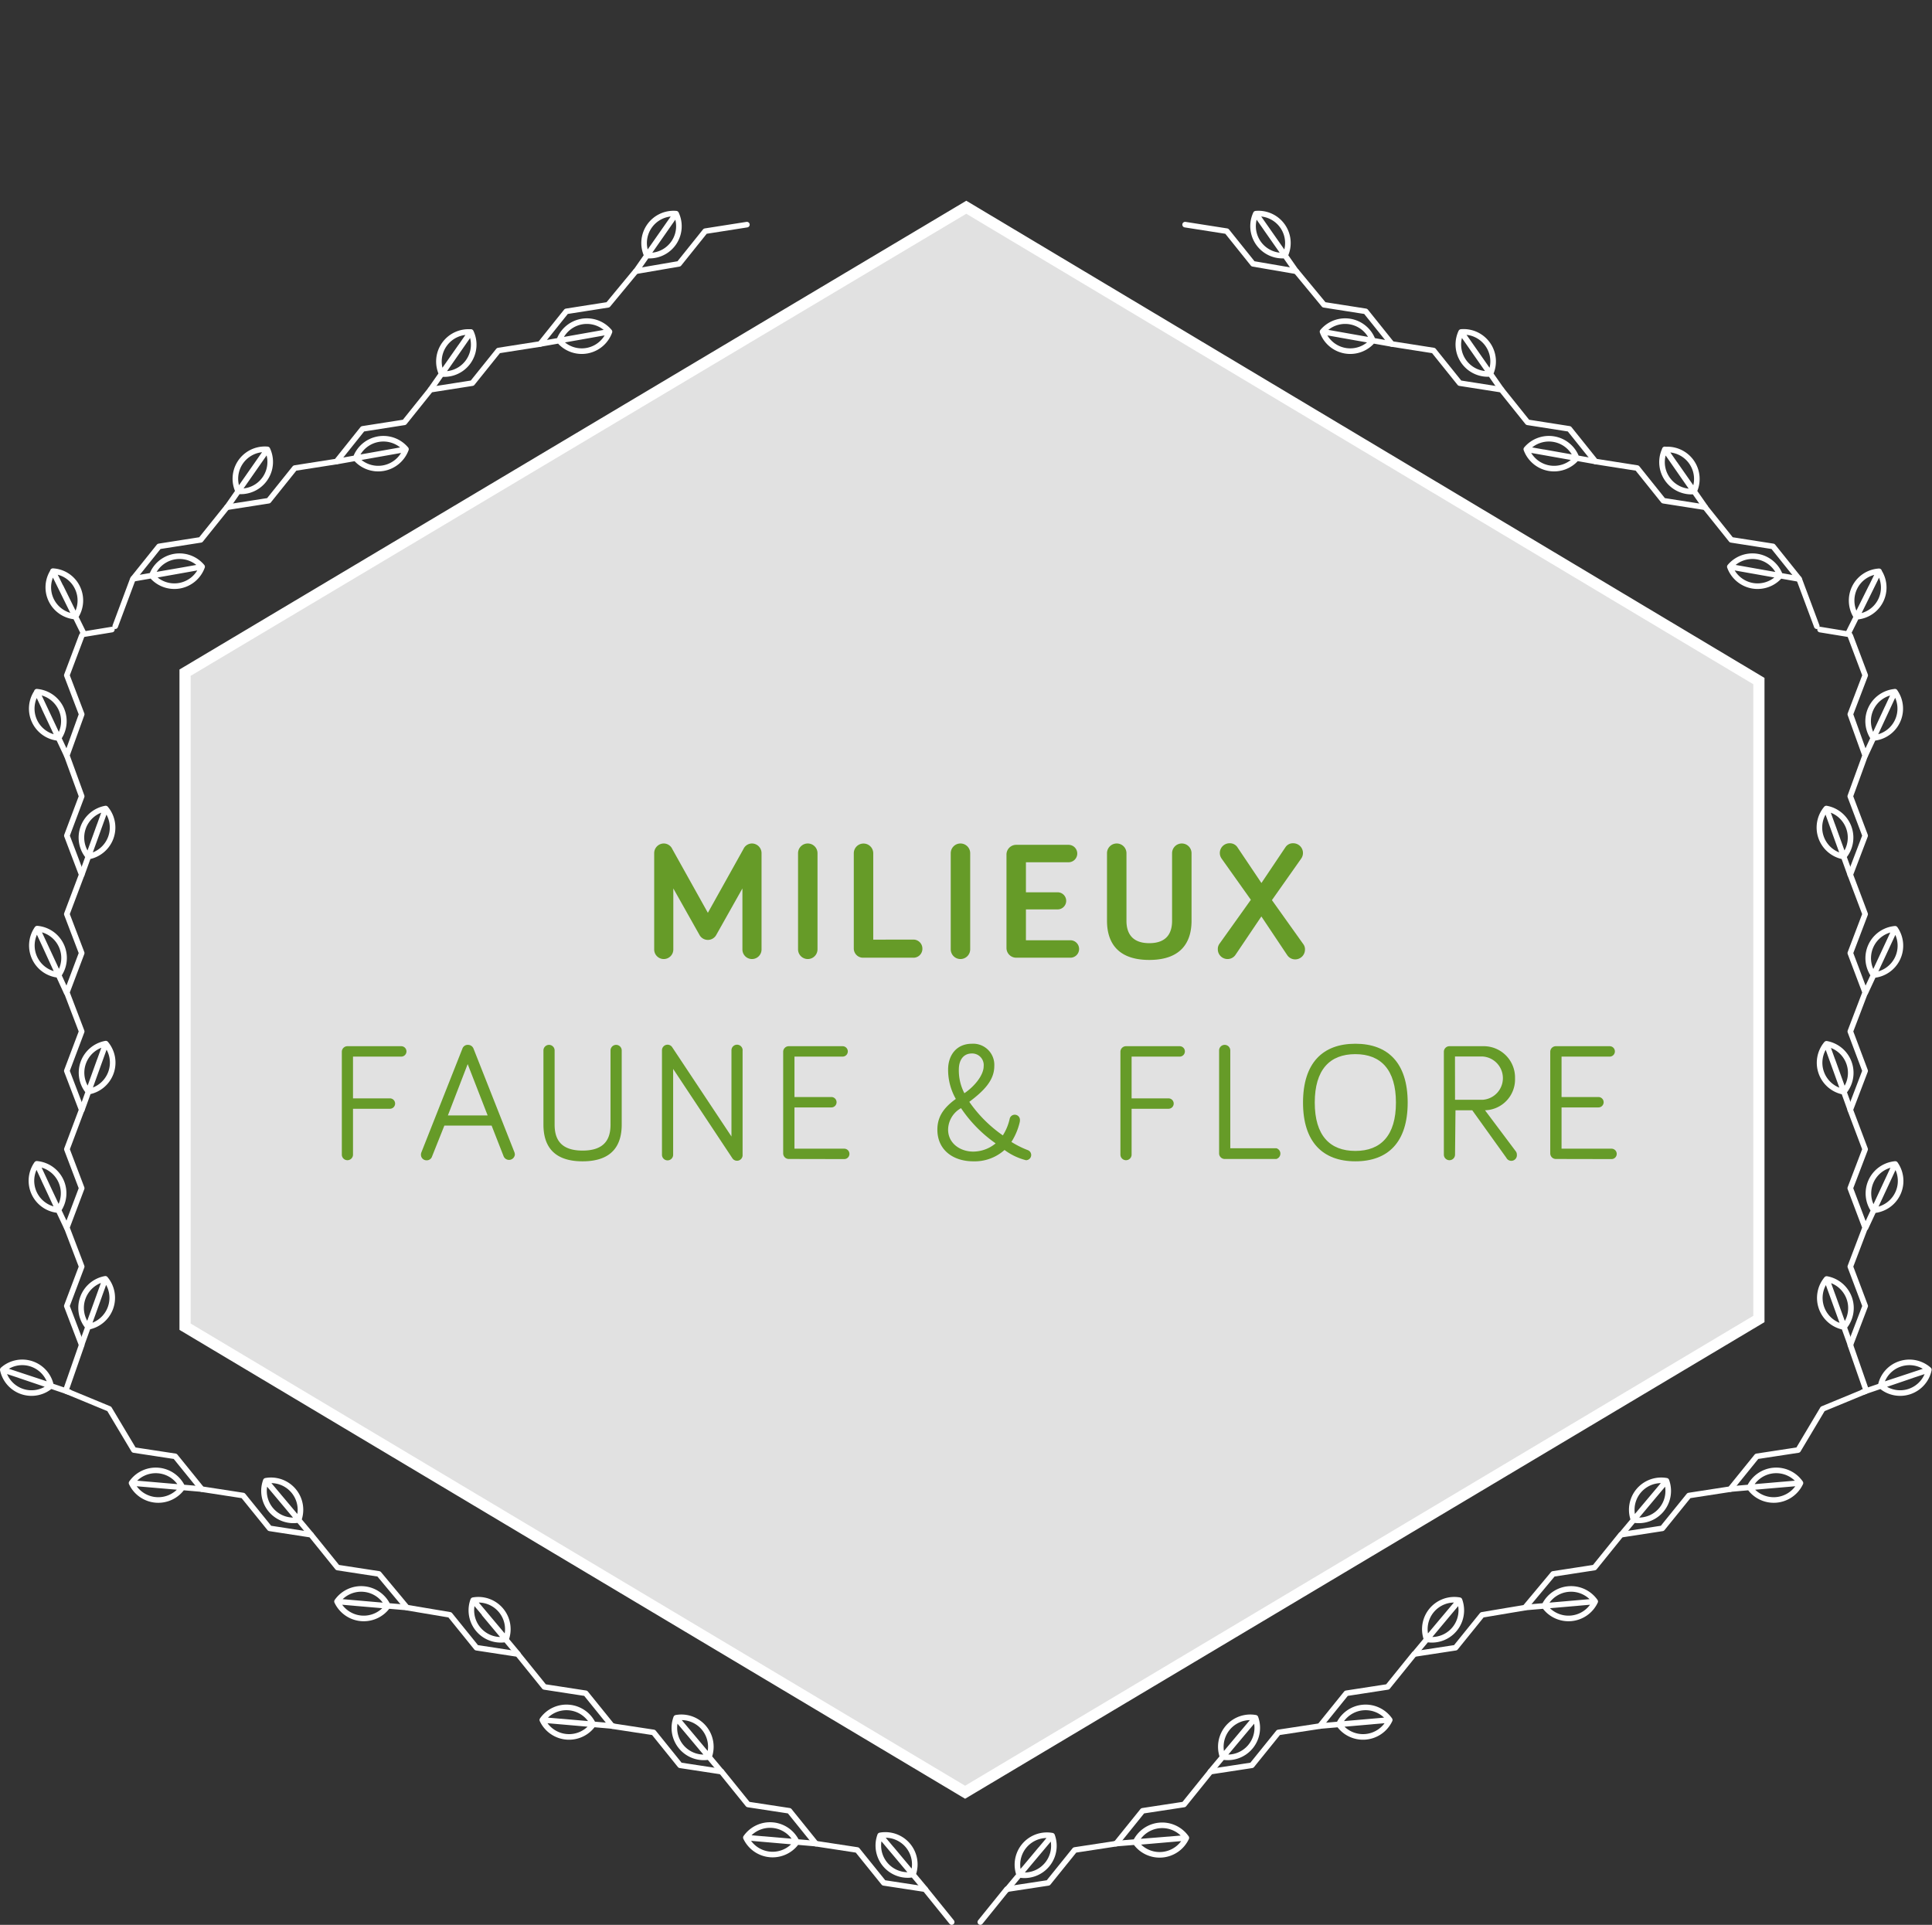 <?xml version="1.0" encoding="utf-8"?>
<svg id="Calque_1" data-name="Calque 1" xmlns="http://www.w3.org/2000/svg" xmlns:xlink="http://www.w3.org/1999/xlink" viewBox="0 0 345.56 344.29"><rect x="0" y="0" width="345.56" height="344.29" fill="#333333" stroke="none"/><defs><style>.cls-1,.cls-5{fill:none;}.cls-2{fill:#fff;fill-opacity:0.85;stroke-miterlimit:10;stroke-width:2px;}.cls-2,.cls-5{stroke:#fff;}.cls-3{fill:#669b28;}.cls-4{clip-path:url(#clip-path);}.cls-5{stroke-linecap:round;stroke-linejoin:round;}</style><clipPath id="clip-path"><rect class="cls-1" width="345.56" height="344.29"/></clipPath></defs><title>header_mileux</title><polygon class="cls-2" points="314.6 235.92 314.6 121.82 172.83 37.07 33.1 120.32 33.1 237.3 172.62 320.57 314.6 235.92"/><path class="cls-3" d="M125.14,167.28l-4.71-8.37v10.92a1.71,1.71,0,1,1-3.42,0V152.58a1.73,1.73,0,0,1,1.71-1.71,1.69,1.69,0,0,1,1.53,1l6.36,11.4,6.36-11.4a1.69,1.69,0,0,1,1.53-1,1.73,1.73,0,0,1,1.71,1.71v17.25a1.71,1.71,0,1,1-3.42,0V158.91l-4.71,8.37a1.71,1.71,0,0,1-2.94,0Z"/><path class="cls-3" d="M146.22,169.8a1.74,1.74,0,1,1-3.48,0V152.61a1.74,1.74,0,0,1,3.48,0Z"/><path class="cls-3" d="M163.3,168.06a1.61,1.61,0,0,1,1.68,1.62,1.59,1.59,0,0,1-1.68,1.62h-8.88a1.65,1.65,0,0,1-1.71-1.68v-17a1.74,1.74,0,0,1,3.48,0v15.45Z"/><path class="cls-3" d="M173.53,169.8a1.74,1.74,0,1,1-3.48,0V152.61a1.74,1.74,0,1,1,3.48,0Z"/><path class="cls-3" d="M183.5,159.6h5.67a1.53,1.53,0,1,1,0,3.06H183.5v5.52h7.95a1.56,1.56,0,0,1,0,3.12h-9.69a1.74,1.74,0,0,1-1.74-1.74V152.85a1.74,1.74,0,0,1,1.74-1.74h9.36a1.56,1.56,0,1,1,0,3.12H183.5Z"/><path class="cls-3" d="M198,164.7V152.61a1.74,1.74,0,1,1,3.48,0V164.7c0,1.83.69,4,4.08,4s4.08-2.13,4.08-4V152.61a1.74,1.74,0,0,1,3.48,0V164.7c0,3.42-1.5,7-7.56,7S198,168.12,198,164.7Z"/><path class="cls-3" d="M225.61,163.92,221,170.76a1.71,1.71,0,0,1-1.44.78,1.74,1.74,0,0,1-1.74-1.74,1.59,1.59,0,0,1,.3-1l5.61-7.86-5.22-7.35a1.74,1.74,0,0,1,1.41-2.76,1.62,1.62,0,0,1,1.41.72l4.29,6.39,4.29-6.39a1.6,1.6,0,0,1,1.4-.72,1.74,1.74,0,0,1,1.41,2.76L227.5,161l5.6,7.86a1.53,1.53,0,0,1,.31,1,1.75,1.75,0,0,1-1.74,1.74,1.71,1.71,0,0,1-1.45-.78Z"/><path class="cls-3" d="M63.14,206.52a1,1,0,1,1-2,0V188.13a1,1,0,0,1,1-1h9.63a.93.93,0,0,1,0,1.86H63.14v7.47h6.6a.93.93,0,1,1,0,1.86h-6.6Z"/><path class="cls-3" d="M79.48,201.33l-2.19,5.49a1,1,0,0,1-1,.72,1,1,0,0,1-1-1,1.2,1.2,0,0,1,.09-.45l7.32-18.51a1,1,0,0,1,1-.69,1.06,1.06,0,0,1,1,.69L92,206.07a1.48,1.48,0,0,1,.09.45,1.05,1.05,0,0,1-2,.33l-2.16-5.52Zm4.17-11-3.54,9.18h7.11Z"/><path class="cls-3" d="M97.2,201.15V187.89a1,1,0,0,1,2,0v13.26c0,2.37.87,4.65,5,4.65s5-2.28,5-4.65V187.89a1,1,0,0,1,2,0v13.26c0,3.3-1.35,6.57-7,6.57S97.2,204.45,97.2,201.15Z"/><path class="cls-3" d="M132.82,187.86v18.66a1,1,0,0,1-1.86.6L120.4,191.19v15.36a1,1,0,1,1-2,0V187.86a1,1,0,0,1,1-1,1,1,0,0,1,.81.42l10.62,16V187.86a1,1,0,0,1,2,0Z"/><path class="cls-3" d="M141.08,207.3a1,1,0,0,1-1-1V188.13a1,1,0,0,1,1-1h9.63a.93.93,0,0,1,0,1.86H142.1v7.23h6.6a.93.93,0,0,1,0,1.86h-6.6v7.38H151a.93.93,0,0,1,0,1.86Z"/><path class="cls-3" d="M174.08,207.72c-3.57,0-6.42-2-6.42-5.67,0-2.31,1.14-3.93,3.3-5.49a10.49,10.49,0,0,1-1.38-5.25c0-2.61,1.53-4.62,4.26-4.62a3.78,3.78,0,0,1,4,4c0,2.58-1.92,4.47-4.47,6.39a23.7,23.7,0,0,0,6,6,9.16,9.16,0,0,0,1.23-3,.93.93,0,0,1,1.83.24,2.24,2.24,0,0,1-.09.6,11.22,11.22,0,0,1-1.44,3.33,16.82,16.82,0,0,0,2.94,1.47.93.93,0,0,1-.33,1.8,10.85,10.85,0,0,1-3.84-1.83A8,8,0,0,1,174.08,207.72Zm-2.19-9.51a4.48,4.48,0,0,0-2.31,3.84c0,2.43,2.13,3.93,4.5,3.93a6.32,6.32,0,0,0,4-1.47A24.2,24.2,0,0,1,171.89,198.21Zm.6-2.67c1.83-1.23,3.45-3.24,3.45-4.83a2.07,2.07,0,0,0-2.1-2.28c-1.59,0-2.34,1.26-2.34,2.88A8.81,8.81,0,0,0,172.49,195.54Z"/><path class="cls-3" d="M202.4,206.52a1,1,0,0,1-2,0V188.13a1,1,0,0,1,1-1H211a.93.93,0,0,1,0,1.86H202.4v7.47H209a.93.93,0,0,1,0,1.86h-6.6Z"/><path class="cls-3" d="M228.29,205.38a1,1,0,0,1,0,1.92h-9.24a1,1,0,0,1-1-1V187.89a1,1,0,0,1,2,0v17.49Z"/><path class="cls-3" d="M233.06,197.22c0-7.11,3.54-10.53,9.36-10.53s9.36,3.42,9.36,10.53-3.54,10.5-9.36,10.5S233.06,204.27,233.06,197.22Zm2.1,0c0,5.85,2.67,8.64,7.26,8.64s7.26-2.79,7.26-8.64-2.67-8.67-7.26-8.67S235.16,191.34,235.16,197.22Z"/><path class="cls-3" d="M260.25,206.52a1,1,0,0,1-2,0V188.13a1,1,0,0,1,1-1h6a5.6,5.6,0,0,1,5.73,5.73,5.52,5.52,0,0,1-5.37,5.73l5.49,7.32a1,1,0,0,1,.21.63,1,1,0,0,1-1.89.54l-6.09-8.49h-3Zm0-9.81h5a3.88,3.88,0,0,0-.09-7.74h-4.92Z"/><path class="cls-3" d="M278.28,207.3a1,1,0,0,1-1-1V188.13a1,1,0,0,1,1-1h9.63a.93.93,0,1,1,0,1.86H279.3v7.23h6.6a.93.93,0,0,1,0,1.86h-6.6v7.38h8.94a.93.93,0,0,1,0,1.86Z"/><g class="cls-4"><path class="cls-5" d="M36.06,266.34l-9.34-.81m-3.19-.27,9.11.78m-9.11-.78a5.28,5.28,0,0,1,9.11.78,5.28,5.28,0,0,1-9.11-.78Zm32.07,9.22-6-7.17m-2.06-2.45,5.88,7m-5.88-7a5.27,5.27,0,0,1,5.88,7,5.27,5.27,0,0,1-5.88-7Zm25.26,22.67-9.34-.8m-3.18-.28,9.1.79m-9.1-.79a5.28,5.28,0,0,1,9.1.79,5.28,5.28,0,0,1-9.1-.79Zm32.35,9.39-6-7.18m-2-2.44,5.88,7m-5.88-7a5.27,5.27,0,0,1,5.88,7,5.27,5.27,0,0,1-5.88-7Zm25,22.51-9.34-.81M97,307.64l9.1.79m-9.1-.79a5.28,5.28,0,0,1,9.1.79,5.28,5.28,0,0,1-9.1-.79ZM129,316.87l-6-7.17m-2.06-2.45,5.88,7m-5.88-7a5.27,5.27,0,0,1,5.88,7,5.27,5.27,0,0,1-5.88-7Zm25,22.51-9.34-.81m-3.19-.27,9.1.79m-9.1-.79a5.28,5.28,0,0,1,9.1.79,5.28,5.28,0,0,1-9.1-.79Zm32.07,9.23-6-7.18m-2.06-2.44,5.88,7m-5.88-7a5.27,5.27,0,0,1,5.88,7,5.27,5.27,0,0,1-5.88-7Z"/><polyline class="cls-5" points="170.22 343.79 165.47 337.91 158.07 336.78 153.33 330.9 145.93 329.77 141.19 323.89 133.79 322.76 129.04 316.88 121.64 315.75 116.9 309.87 109.5 308.74 104.76 302.87 97.36 301.73 92.61 295.85 85.22 294.72 80.47 288.84 72.79 287.55 67.77 281.52 60.37 280.38 55.63 274.51 48.23 273.37 43.48 267.5 36.09 266.36 31.34 260.49 23.94 259.36 19.54 252 11.85 248.82"/><path class="cls-5" d="M11.93,135.1l-4-8.49m-1.34-2.89L10.48,132m-3.85-8.27A5.28,5.28,0,0,1,10.48,132a5.27,5.27,0,0,1-3.85-8.27Zm8,32.7,3.18-8.81m1.09-3-3.1,8.59m3.1-8.59a5.28,5.28,0,0,1-3.1,8.59,5.28,5.28,0,0,1,3.1-8.59Zm-7,32.9L8,169m-1.35-2.9,3.85,8.28m-3.85-8.28a5.27,5.27,0,0,1,3.85,8.28,5.28,5.28,0,0,1-3.85-8.28Zm8,32.39,3.18-8.82m1.09-3-3.1,8.59m3.1-8.59a5.28,5.28,0,0,1-3.1,8.59,5.28,5.28,0,0,1,3.1-8.59Zm-7,32.89-4-8.49m-1.34-2.9,3.85,8.28m-3.85-8.28a5.28,5.28,0,0,1,3.85,8.28,5.27,5.27,0,0,1-3.85-8.28Zm8,32.39,3.18-8.82m1.08-3-3.1,8.59m3.1-8.59a5.28,5.28,0,0,1-3.1,8.59,5.28,5.28,0,0,1,3.1-8.59Z"/></g><polyline class="cls-5" points="11.85 248.49 14.61 240.57 11.95 233.6 14.61 226.55 11.95 219.58 14.61 212.53 11.96 205.56 14.61 198.51 11.95 191.54 14.61 184.49 11.95 177.52 14.61 170.47 11.95 163.5 14.61 156.45 11.96 149.47 14.61 142.43 11.95 135.13 14.61 127.76 11.95 120.79 14.61 113.74"/><g class="cls-4"><path class="cls-5" d="M113.74,48.52l5.36-7.68m1.83-2.62L115.7,45.7m5.23-7.48a5.26,5.26,0,0,1-5.23,7.48,5.27,5.27,0,0,1,5.23-7.48Zm-24.3,23.3,9.23-1.63m3.15-.56-9,1.59m9-1.59a5.27,5.27,0,0,1-9,1.59,5.27,5.27,0,0,1,9-1.59ZM77,69.7,82.39,62m1.83-2.62L79,66.89m5.23-7.49A5.27,5.27,0,0,1,79,66.89a5.28,5.28,0,0,1,5.23-7.49Zm-24,23.15,9.23-1.64m3.15-.56-9,1.6m9-1.6a5.29,5.29,0,0,1-9,1.6,5.28,5.28,0,0,1,9-1.6Zm-32,10.37L46,83m1.83-2.62-5.23,7.49m5.23-7.49a5.27,5.27,0,0,1-5.23,7.49,5.27,5.27,0,0,1,5.23-7.49Zm-24,23.14L33,101.93m3.15-.56-9,1.6m9-1.6a5.28,5.28,0,0,1-9,1.6,5.27,5.27,0,0,1,9-1.6Z"/></g><polyline class="cls-5" points="20.61 112.01 23.76 103.57 28.44 97.73 35.9 96.56 40.58 90.73 48.05 89.56 52.73 83.72 60.19 82.55 64.86 76.71 72.33 75.54 77.01 69.7 84.47 68.53 89.15 62.7 96.61 61.53 101.29 55.69 108.75 54.52 113.71 48.52 121.45 47.19 126.13 41.35 133.59 40.18"/><g class="cls-4"><path class="cls-5" d="M15,113.37,10.88,105m-1.42-2.84,4,8.13m-4-8.13a5.19,5.19,0,0,1,4.36,2.89,5.26,5.26,0,0,1-.31,5.24,5.25,5.25,0,0,1-4-8.13Z"/></g><line class="cls-5" x1="14.77" y1="113.47" x2="20.01" y2="112.61"/><g class="cls-4"><path class="cls-5" d="M12.37,249,3.52,246m-3-1,8.62,2.85M.5,245a5.25,5.25,0,0,1,8.62,2.85A5.25,5.25,0,0,1,.5,245Z"/><path class="cls-5" d="M309.5,266.34l9.34-.81m3.19-.27-9.11.78m9.11-.78a5.28,5.28,0,0,0-9.11.78,5.28,5.28,0,0,0,9.11-.78ZM290,274.48l6-7.17m2.06-2.45-5.88,7m5.88-7a5.27,5.27,0,0,0-5.88,7,5.27,5.27,0,0,0,5.88-7Zm-25.27,22.67,9.34-.8m3.19-.28-9.1.79m9.1-.79a5.28,5.28,0,0,0-9.1.79,5.28,5.28,0,0,0,9.1-.79ZM253,295.84l6-7.18m2.05-2.44-5.88,7m5.88-7a5.27,5.27,0,0,0-5.88,7,5.27,5.27,0,0,0,5.88-7Zm-25,22.51,9.34-.81m3.18-.28-9.1.79m9.1-.79a5.28,5.28,0,0,0-9.1.79,5.28,5.28,0,0,0,9.1-.79Zm-32.07,9.23,6-7.17m2.06-2.45-5.88,7m5.88-7a5.27,5.27,0,0,0-5.88,7,5.28,5.28,0,0,0,5.88-7Zm-25,22.51L209,329m3.19-.27-9.1.79m9.1-.79a5.28,5.28,0,0,0-9.1.79,5.28,5.28,0,0,0,9.1-.79Zm-32.07,9.23,6-7.18m2.06-2.44-5.88,7m5.88-7a5.27,5.27,0,0,0-5.88,7,5.27,5.27,0,0,0,5.88-7Z"/><polyline class="cls-5" points="175.34 343.79 180.09 337.91 187.49 336.78 192.23 330.9 199.63 329.77 204.37 323.89 211.77 322.76 216.51 316.88 223.91 315.75 228.66 309.87 236.06 308.74 240.8 302.87 248.2 301.73 252.95 295.85 260.34 294.72 265.09 288.84 272.76 287.55 277.79 281.52 285.19 280.38 289.93 274.51 297.33 273.37 302.08 267.5 309.47 266.36 314.22 260.49 321.62 259.36 326.01 252 333.71 248.82"/><path class="cls-5" d="M333.63,135.1l3.95-8.49m1.35-2.89L335.08,132m3.85-8.27a5.28,5.28,0,0,0-3.85,8.27,5.27,5.27,0,0,0,3.85-8.27Zm-8,32.7-3.18-8.81m-1.09-3,3.1,8.59m-3.1-8.59a5.28,5.28,0,0,0,3.1,8.59,5.28,5.28,0,0,0-3.1-8.59Zm7,32.9,3.95-8.49m1.35-2.9-3.85,8.28m3.85-8.28a5.27,5.27,0,0,0-3.85,8.28,5.28,5.28,0,0,0,3.85-8.28Zm-8,32.39-3.18-8.82m-1.09-3,3.1,8.59m-3.1-8.59a5.28,5.28,0,0,0,3.1,8.59,5.28,5.28,0,0,0-3.1-8.59Zm7,32.89,3.95-8.49m1.35-2.9-3.85,8.28m3.85-8.28a5.28,5.28,0,0,0-3.85,8.28,5.27,5.27,0,0,0,3.85-8.28Zm-8,32.39-3.18-8.82m-1.09-3,3.11,8.59m-3.11-8.59a5.29,5.29,0,0,0,3.11,8.59,5.28,5.28,0,0,0-3.11-8.59Z"/></g><polyline class="cls-5" points="333.71 248.49 330.95 240.57 333.61 233.6 330.95 226.55 333.6 219.58 330.94 212.53 333.6 205.56 330.94 198.51 333.6 191.54 330.95 184.49 333.61 177.52 330.95 170.47 333.6 163.5 330.94 156.45 333.6 149.47 330.94 142.43 333.6 135.13 330.95 127.76 333.61 120.79 330.95 113.74"/><g class="cls-4"><path class="cls-5" d="M231.82,48.52l-5.37-7.68m-1.83-2.62,5.24,7.48m-5.24-7.48a5.27,5.27,0,0,0,5.24,7.48,5.27,5.27,0,0,0-5.24-7.48Zm24.3,23.3-9.23-1.63m-3.14-.56,9,1.59m-9-1.59a5.27,5.27,0,0,0,9,1.59,5.27,5.27,0,0,0-9-1.59Zm32,10.37L263.17,62m-1.83-2.62,5.23,7.49m-5.23-7.49a5.27,5.27,0,0,0,5.23,7.49,5.28,5.28,0,0,0-5.23-7.49Zm24,23.15-9.23-1.64M273,80.35l9,1.6m-9-1.6a5.29,5.29,0,0,0,9,1.6,5.28,5.28,0,0,0-9-1.6Zm32,10.37L299.6,83m-1.83-2.62L303,87.91m-5.23-7.49A5.27,5.27,0,0,0,303,87.91a5.27,5.27,0,0,0-5.23-7.49Zm24,23.14-9.23-1.63m-3.14-.56,9,1.6m-9-1.6a5.28,5.28,0,0,0,9,1.6,5.27,5.27,0,0,0-9-1.6Z"/></g><polyline class="cls-5" points="324.95 112.01 321.8 103.57 317.12 97.73 309.65 96.56 304.98 90.73 297.51 89.56 292.83 83.72 285.37 82.55 280.69 76.71 273.23 75.54 268.55 69.7 261.09 68.53 256.41 62.7 248.95 61.53 244.27 55.69 236.81 54.52 231.85 48.52 224.11 47.19 219.43 41.35 211.97 40.18"/><g class="cls-4"><path class="cls-5" d="M330.53,113.37l4.15-8.34m1.41-2.84-4,8.13m4-8.13a5.22,5.22,0,0,0-4.36,2.89,5.29,5.29,0,0,0,.32,5.24,5.24,5.24,0,0,0,4-8.13Z"/></g><line class="cls-5" x1="330.79" y1="113.47" x2="325.54" y2="112.61"/><g class="cls-4"><path class="cls-5" d="M333.19,249,342,246m3-1-8.62,2.85m8.62-2.85a5.26,5.26,0,0,0-5.14-1.05,5.2,5.2,0,0,0-3.48,3.9,5.25,5.25,0,0,0,8.62-2.85Z"/></g></svg>
